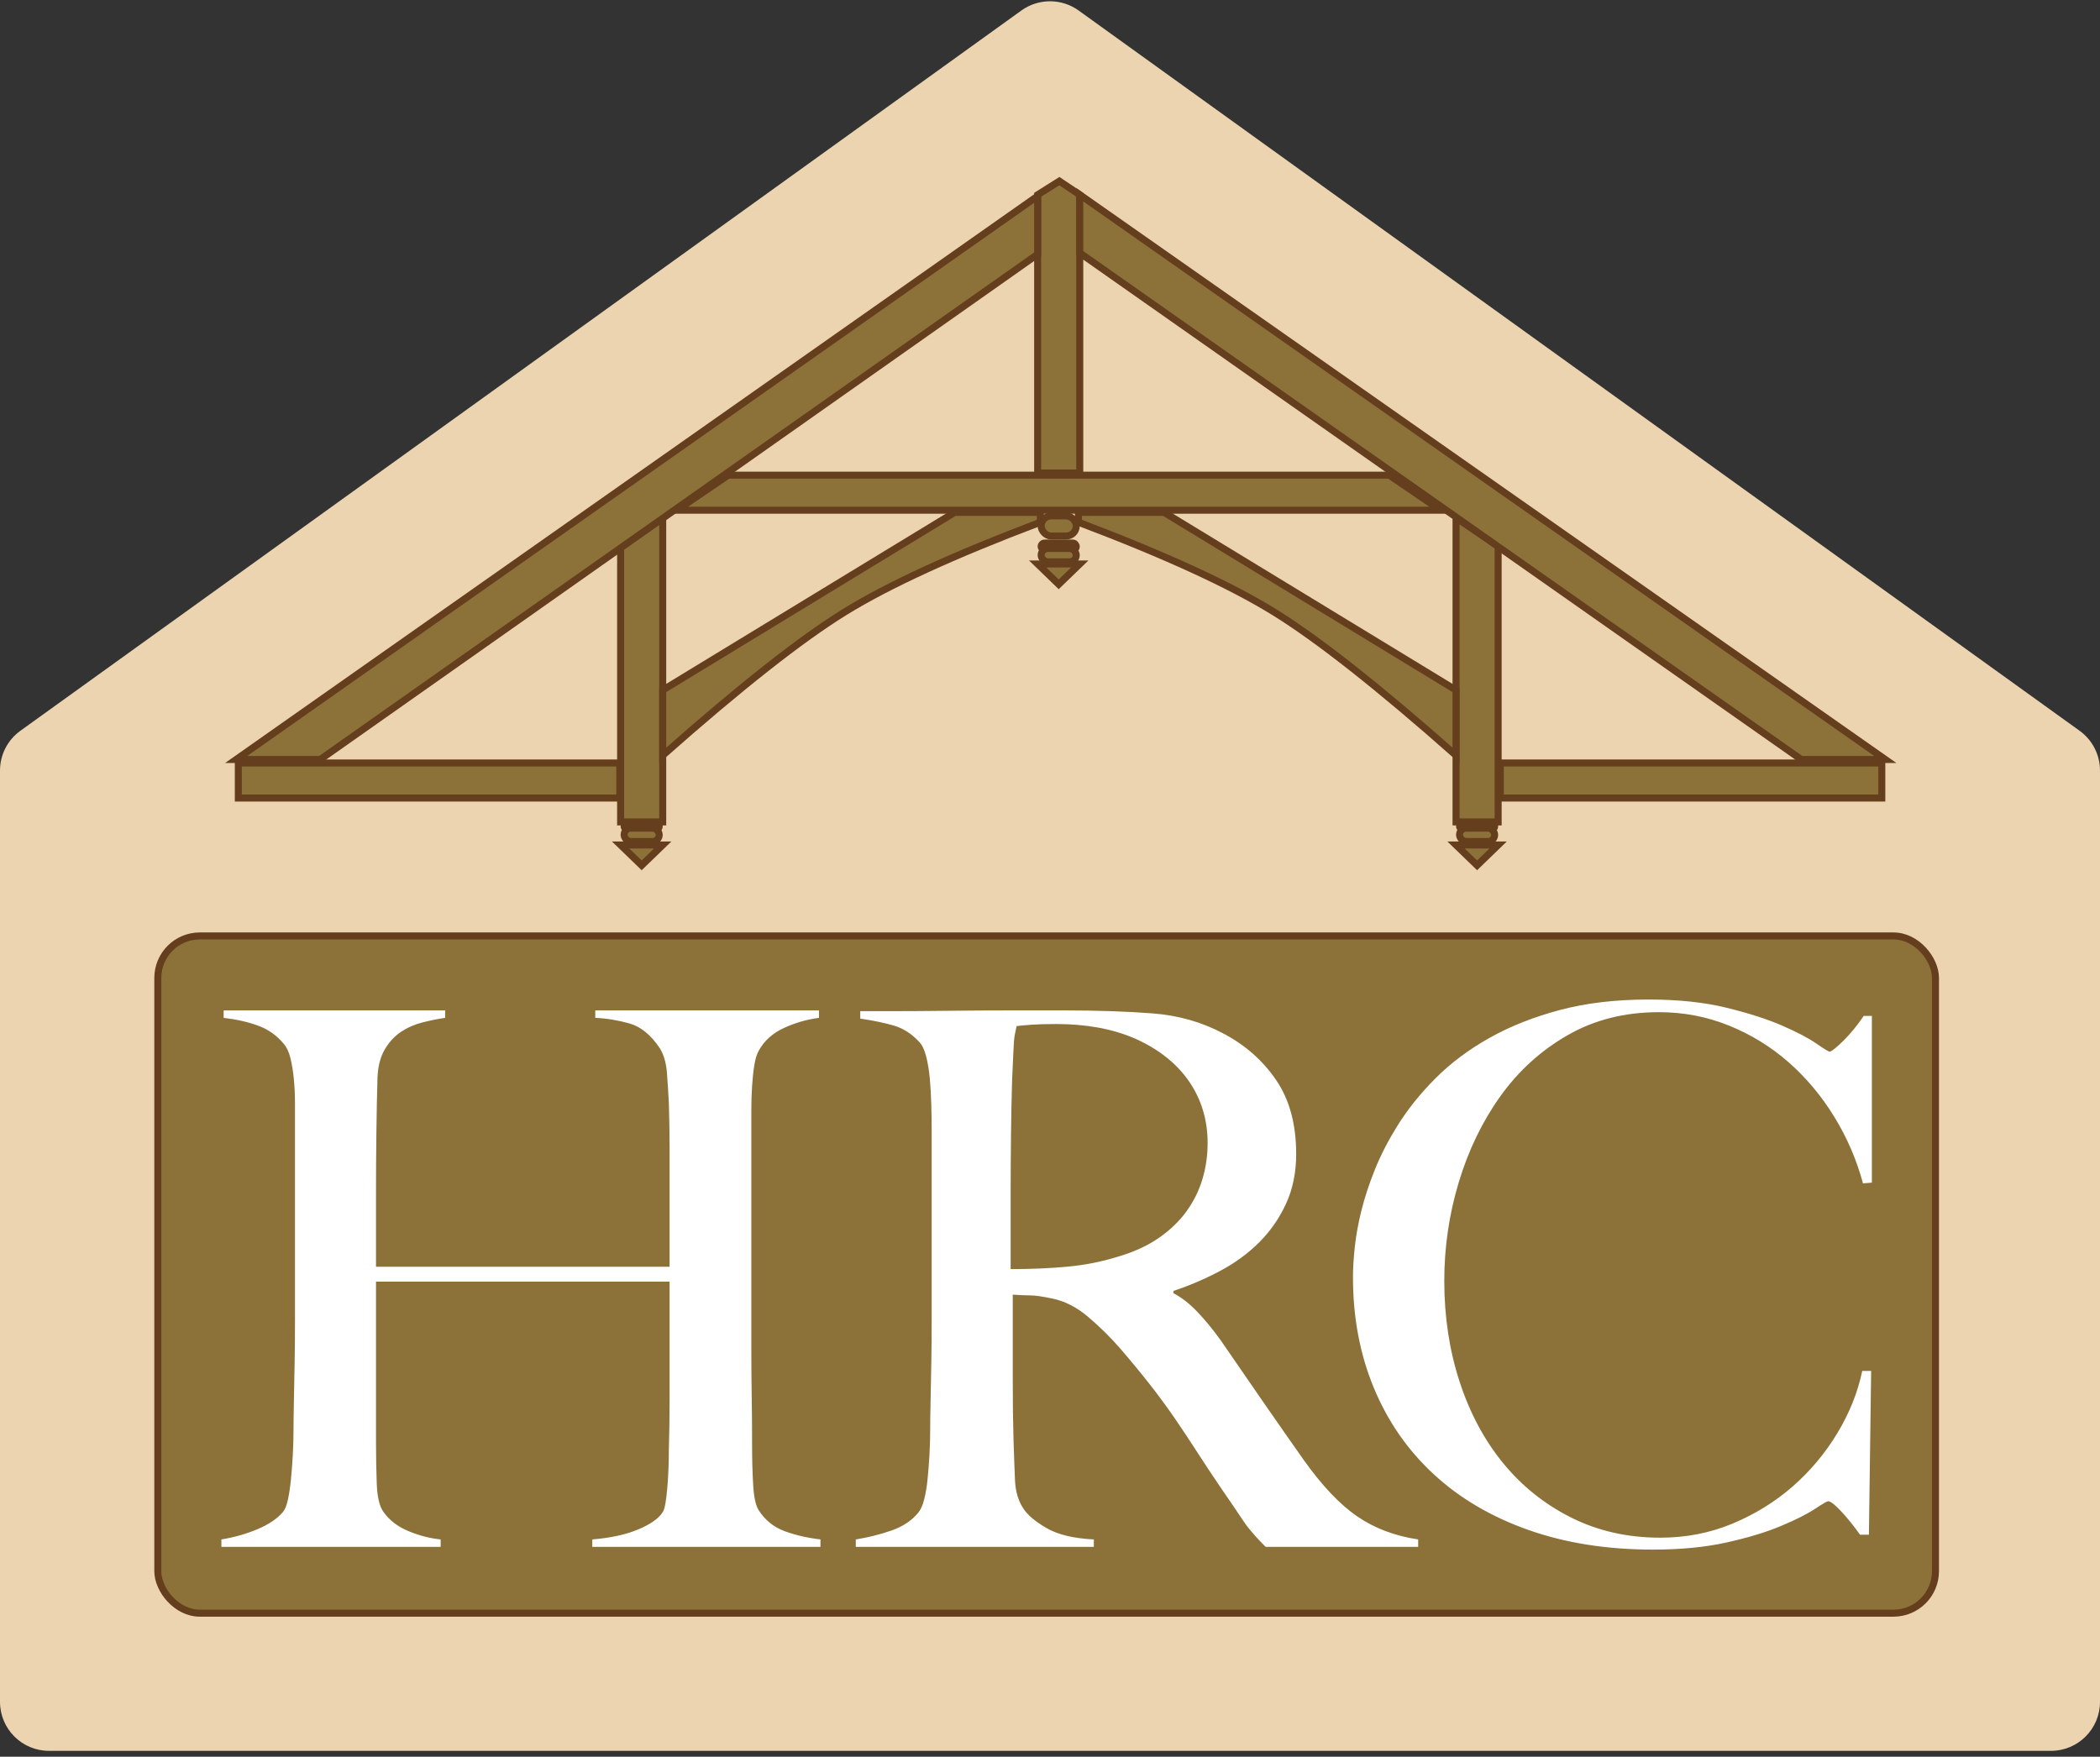 <?xml version="1.0" encoding="UTF-8"?>
<svg width="300px" height="251px" viewBox="0 0 300 251" version="1.1" xmlns="http://www.w3.org/2000/svg" xmlns:xlink="http://www.w3.org/1999/xlink">
    <rect x="0" y="0" width="300" height="251" fill="#333333" stroke="none"/>
    <title>Logo Copy</title>
    <g id="Page-1" stroke="none" stroke-width="1" fill="none" fill-rule="evenodd">
        <g id="Logo-Copy">
            <path d="M2.911,104.414 L145.911,1.5 C148.354,-0.258 151.646,-0.258 154.089,1.5 L297.089,104.414 C298.917,105.73 300,107.844 300,110.096 L300,243.16 C300,247.026 296.866,250.16 293,250.16 L7,250.16 C3.134,250.16 -6.21724894e-15,247.026 0,243.16 L0,110.096 C-7.10542736e-15,107.844 1.083,105.73 2.911,104.414 Z" id="Rectangle" fill="#EBD4AF"></path>
            <g id="Hammer-Beam-Design-Trus" transform="translate(33.546, 25.879)" fill="#8C7139" stroke="#643E1D">
                <path d="M235.283,83.134 L235.283,88.147 L180.782,88.147 L180.782,83.134 L235.283,83.134 Z" id="Rectangle"></path>
                <path d="M55.001,83.134 L55.001,88.147 L0.5,88.147 L0.5,83.134 L55.001,83.134 Z" id="Rectangle"></path>
                <polygon id="Path" points="114.689 1.951 117.792 0 120.705 1.951 120.705 41.705 114.689 41.705"></polygon>
                <polygon id="Path" transform="translate(177.468, 69.831) scale(-1, 1) translate(-177.468, -69.831) " points="174.46 52.163 180.476 48.106 180.476 91.556 174.46 91.556"></polygon>
                <polygon id="Path" points="55.113 52.163 61.129 48.106 61.129 91.556 55.113 91.556"></polygon>
                <polygon id="Path-2" transform="translate(178.244, 42.287) scale(-1, 1) translate(-178.244, -42.287) " points="120.705 82.634 235.783 1.94 235.783 10.254 132.717 82.634"></polygon>
                <polygon id="Path-2" points="0.194 82.634 114.689 2.134 114.689 10.448 12.206 82.634"></polygon>
                <path d="M174.46,72.726 L174.46,82.052 C163.392,72.261 154.723,65.43 148.453,61.558 C142.183,57.686 132.869,53.413 120.511,48.737 L120.511,47.33 L132.753,47.33 L174.46,72.726 Z" id="Path-3"></path>
                <path d="M115.078,72.726 L115.078,82.052 C104.009,72.261 95.34,65.43 89.07,61.558 C82.801,57.686 73.487,53.413 61.129,48.737 L61.129,47.33 L73.37,47.33 L115.078,72.726 Z" id="Path-3" transform="translate(88.103, 64.691) scale(-1, 1) translate(-88.103, -64.691) "></path>
                <polygon id="Path-5" points="114.689 54.701 120.705 54.701 117.697 57.611"></polygon>
                <rect id="Rectangle" x="115.189" y="51.709" width="5.016" height="1" rx="0.5"></rect>
                <rect id="Rectangle" x="115.189" y="47.83" width="5.016" height="2.88" rx="1.44"></rect>
                <rect id="Rectangle" x="115.189" y="52.485" width="5.016" height="1.91" rx="0.955"></rect>
                <polygon id="Path-5" points="174.46 94.854 180.476 94.854 177.468 97.764"></polygon>
                <rect id="Rectangle" x="174.96" y="91.668" width="5.016" height="1" rx="0.5"></rect>
                <rect id="Rectangle" x="174.96" y="92.444" width="5.016" height="1.91" rx="0.955"></rect>
                <polygon id="Path-5" points="55.113 94.854 61.129 94.854 58.121 97.764"></polygon>
                <rect id="Rectangle" x="55.613" y="91.668" width="5.016" height="1" rx="0.5"></rect>
                <rect id="Rectangle" x="55.613" y="92.444" width="5.016" height="1.91" rx="0.955"></rect>
                <path d="M164.915,42.011 L172.258,47.024 L63.137,47.024 L70.484,42.011 L164.915,42.011 Z" id="Rectangle"></path>
            </g>
            <rect id="Rectangle" stroke="#643E1D" fill="#8C7139" x="22.545" y="133.727" width="253.952" height="96.764" rx="6"></rect>
            <path d="M117.21,221.017 L84.613,221.017 L84.613,219.952 C87.232,219.739 89.426,219.26 91.196,218.515 C92.966,217.77 94.134,216.936 94.7,216.013 C94.841,215.8 94.965,215.374 95.071,214.736 C95.178,214.097 95.266,213.352 95.337,212.5 C95.408,211.648 95.461,210.761 95.496,209.839 C95.532,208.916 95.549,208.029 95.549,207.177 C95.62,204.835 95.655,202.422 95.655,199.938 L95.655,183.118 L53.715,183.118 L53.715,206.006 C53.715,208.064 53.75,210.052 53.821,211.968 C53.892,213.884 54.21,215.233 54.776,216.013 C55.626,217.22 56.829,218.142 58.387,218.781 C59.944,219.42 61.466,219.81 62.952,219.952 L62.952,221.017 L31.629,221.017 L31.629,219.952 C33.399,219.668 35.098,219.189 36.726,218.515 C38.354,217.841 39.593,217.007 40.442,216.013 C40.725,215.658 40.955,215.073 41.132,214.257 C41.309,213.44 41.451,212.5 41.557,211.436 C41.663,210.371 41.752,209.218 41.823,207.976 C41.893,206.734 41.929,205.545 41.929,204.409 C41.929,203.416 41.946,202.067 41.982,200.364 C42.017,198.661 42.053,196.798 42.088,194.775 C42.123,192.752 42.141,190.677 42.141,188.547 L42.141,157.781 C42.141,156.504 42.088,155.315 41.982,154.215 C41.876,153.115 41.716,152.121 41.504,151.234 C41.292,150.347 40.973,149.655 40.548,149.158 C39.557,147.952 38.336,147.082 36.885,146.55 C35.434,146.018 33.788,145.645 31.948,145.432 L31.948,144.368 L63.589,144.368 L63.589,145.432 C62.598,145.574 61.537,145.787 60.404,146.071 C59.271,146.355 58.245,146.799 57.325,147.402 C56.405,148.005 55.626,148.839 54.989,149.904 C54.352,150.968 53.998,152.317 53.927,153.949 C53.856,156.433 53.803,159.112 53.768,161.986 C53.732,164.861 53.715,167.611 53.715,170.237 L53.715,180.989 L95.655,180.989 L95.655,163.849 C95.655,162.004 95.62,159.911 95.549,157.568 C95.478,156.22 95.39,154.818 95.284,153.363 C95.178,151.909 94.841,150.72 94.275,149.797 C93.001,147.881 91.55,146.692 89.922,146.231 C88.294,145.77 86.666,145.503 85.038,145.432 L85.038,144.368 L116.997,144.368 L116.997,145.432 C115.299,145.645 113.635,146.124 112.007,146.87 C110.379,147.615 109.176,148.697 108.397,150.116 C108.114,150.613 107.901,151.305 107.76,152.192 C107.618,153.08 107.512,154.073 107.441,155.173 C107.371,156.273 107.335,157.391 107.335,158.527 L107.335,193.338 C107.335,195.325 107.353,197.383 107.388,199.512 C107.424,201.642 107.441,203.984 107.441,206.539 C107.441,208.597 107.494,210.495 107.601,212.234 C107.707,213.973 107.972,215.162 108.397,215.8 C109.317,217.22 110.556,218.213 112.113,218.781 C113.671,219.349 115.369,219.739 117.21,219.952 L117.21,221.017 Z M202.596,221.017 L180.811,221.017 C180.173,220.379 179.712,219.9 179.429,219.581 C179.146,219.263 178.827,218.89 178.473,218.465 C178.118,218.04 177.676,217.42 177.144,216.605 C176.613,215.79 175.78,214.567 174.647,212.937 C173.301,210.953 172.114,209.163 171.087,207.569 C170.06,205.974 169.015,204.397 167.952,202.838 C166.889,201.279 165.738,199.702 164.498,198.107 C163.258,196.512 161.788,194.723 160.088,192.738 C158.671,191.108 157.13,189.585 155.465,188.167 C153.8,186.75 152.047,185.864 150.205,185.509 C148.858,185.226 147.831,185.084 147.123,185.084 C146.485,185.084 145.67,185.049 144.679,184.978 L144.679,196.991 C144.679,200.393 144.714,203.263 144.785,205.602 C144.856,207.87 144.926,209.819 144.997,211.449 C145.068,213.079 145.458,214.426 146.166,215.489 C146.733,216.41 147.831,217.349 149.461,218.306 C151.09,219.263 153.357,219.812 156.262,219.954 L156.262,221.017 L122.255,221.017 L122.255,219.954 C124.027,219.67 125.727,219.245 127.356,218.678 C128.986,218.111 130.261,217.26 131.182,216.126 C131.536,215.701 131.82,215.063 132.032,214.213 C132.245,213.362 132.404,212.406 132.51,211.343 C132.617,210.279 132.705,209.145 132.776,207.941 C132.847,206.736 132.882,205.566 132.882,204.432 C132.882,203.44 132.9,202.094 132.936,200.393 C132.971,198.692 133.006,196.831 133.042,194.811 C133.077,192.792 133.095,190.719 133.095,188.592 L133.095,161.696 C133.095,160.42 133.077,159.127 133.042,157.816 C133.006,156.505 132.936,155.265 132.829,154.095 C132.723,152.926 132.546,151.863 132.298,150.906 C132.05,149.949 131.713,149.258 131.288,148.833 C130.226,147.699 129.039,146.937 127.728,146.547 C126.418,146.157 124.806,145.821 122.893,145.537 L122.893,144.474 L127.25,144.474 C129.659,144.474 132.386,144.456 135.433,144.421 C138.479,144.386 141.526,144.368 144.572,144.368 L152.011,144.368 C156.758,144.368 160.973,144.51 164.657,144.793 C168.342,145.077 171.707,146.033 174.753,147.663 C177.87,149.293 180.386,151.508 182.298,154.308 C184.211,157.107 185.168,160.633 185.168,164.885 C185.168,167.508 184.69,169.864 183.733,171.955 C182.777,174.046 181.501,175.888 179.907,177.483 C178.313,179.078 176.454,180.442 174.328,181.576 C172.203,182.71 169.971,183.667 167.633,184.446 L167.633,184.765 C168.837,185.403 170.006,186.324 171.14,187.529 C172.274,188.734 173.372,190.081 174.434,191.569 C176.276,194.262 178.278,197.168 180.439,200.286 C182.6,203.405 184.53,206.169 186.23,208.579 C188.852,212.264 191.402,214.957 193.882,216.658 C196.362,218.359 199.266,219.457 202.596,219.954 L202.596,221.017 Z M172.517,163.327 C172.517,160.03 171.635,157.095 169.872,154.523 C168.109,151.952 165.535,149.907 162.15,148.391 C160.457,147.665 158.677,147.138 156.808,146.808 C154.939,146.478 152.982,146.313 150.937,146.313 C149.456,146.313 148.257,146.346 147.34,146.412 C146.423,146.478 145.718,146.544 145.224,146.61 C145.154,147.006 145.083,147.352 145.013,147.649 C144.942,147.945 144.889,148.325 144.854,148.786 C144.819,149.248 144.784,149.891 144.748,150.715 C144.713,151.539 144.66,152.71 144.59,154.227 C144.519,156.535 144.466,159.14 144.431,162.041 C144.396,164.943 144.378,167.746 144.378,170.449 L144.378,181.33 C147.27,181.33 149.967,181.215 152.471,180.984 C154.974,180.753 157.39,180.275 159.717,179.55 C161.974,178.89 163.913,178 165.535,176.879 C167.157,175.758 168.479,174.489 169.502,173.071 C170.525,171.653 171.283,170.12 171.776,168.471 C172.27,166.822 172.517,165.108 172.517,163.327 Z M267.412,168.974 L266.14,169.08 C265.22,165.677 263.842,162.487 262.003,159.509 C260.165,156.531 257.991,153.943 255.481,151.745 C252.971,149.547 250.143,147.81 246.997,146.534 C243.851,145.258 240.51,144.619 236.975,144.619 C232.097,144.619 227.748,145.718 223.931,147.916 C220.113,150.114 216.913,153.021 214.333,156.637 C211.752,160.253 209.772,164.348 208.394,168.921 C207.015,173.494 206.326,178.191 206.326,183.013 C206.326,188.118 207.05,192.903 208.5,197.37 C209.949,201.837 212.017,205.719 214.704,209.016 C217.391,212.313 220.643,214.918 224.461,216.833 C228.279,218.747 232.521,219.704 237.187,219.704 C240.864,219.704 244.31,219.031 247.527,217.683 C250.744,216.336 253.608,214.564 256.118,212.366 C258.627,210.168 260.748,207.633 262.481,204.762 C264.213,201.89 265.397,198.93 266.033,195.881 L267.306,195.881 L266.988,219.279 L265.715,219.279 C264.867,218.073 263.983,216.974 263.064,215.982 C262.145,214.989 261.509,214.493 261.155,214.493 C261.014,214.493 260.377,214.865 259.246,215.61 C258.115,216.354 256.489,217.169 254.368,218.056 C252.247,218.942 249.666,219.722 246.626,220.395 C243.586,221.069 240.086,221.406 236.127,221.406 C229.551,221.406 223.612,220.466 218.31,218.587 C213.007,216.709 208.5,214.05 204.788,210.611 C201.076,207.172 198.23,203.06 196.251,198.274 C194.271,193.488 193.281,188.224 193.281,182.481 C193.281,181.205 193.37,179.751 193.546,178.12 C193.723,176.49 194.041,174.753 194.501,172.909 C194.96,171.066 195.597,169.134 196.41,167.113 C197.223,165.092 198.266,163.054 199.538,160.998 C201.023,158.587 202.861,156.283 205.053,154.085 C207.245,151.887 209.825,149.955 212.795,148.289 C215.764,146.622 219.123,145.293 222.87,144.3 C226.617,143.308 230.824,142.812 235.49,142.812 C239.732,142.812 243.444,143.201 246.626,143.981 C249.807,144.761 252.459,145.612 254.58,146.534 C256.701,147.456 258.327,148.306 259.458,149.086 C260.589,149.866 261.226,150.256 261.367,150.256 C261.509,150.256 261.774,150.097 262.163,149.778 C262.551,149.459 262.976,149.069 263.435,148.608 C263.895,148.147 264.372,147.615 264.867,147.012 C265.362,146.41 265.821,145.789 266.246,145.151 L267.412,145.151 L267.412,168.974 Z" id="HRC" fill="#FFFFFF"></path>
        </g>
    </g>
</svg>